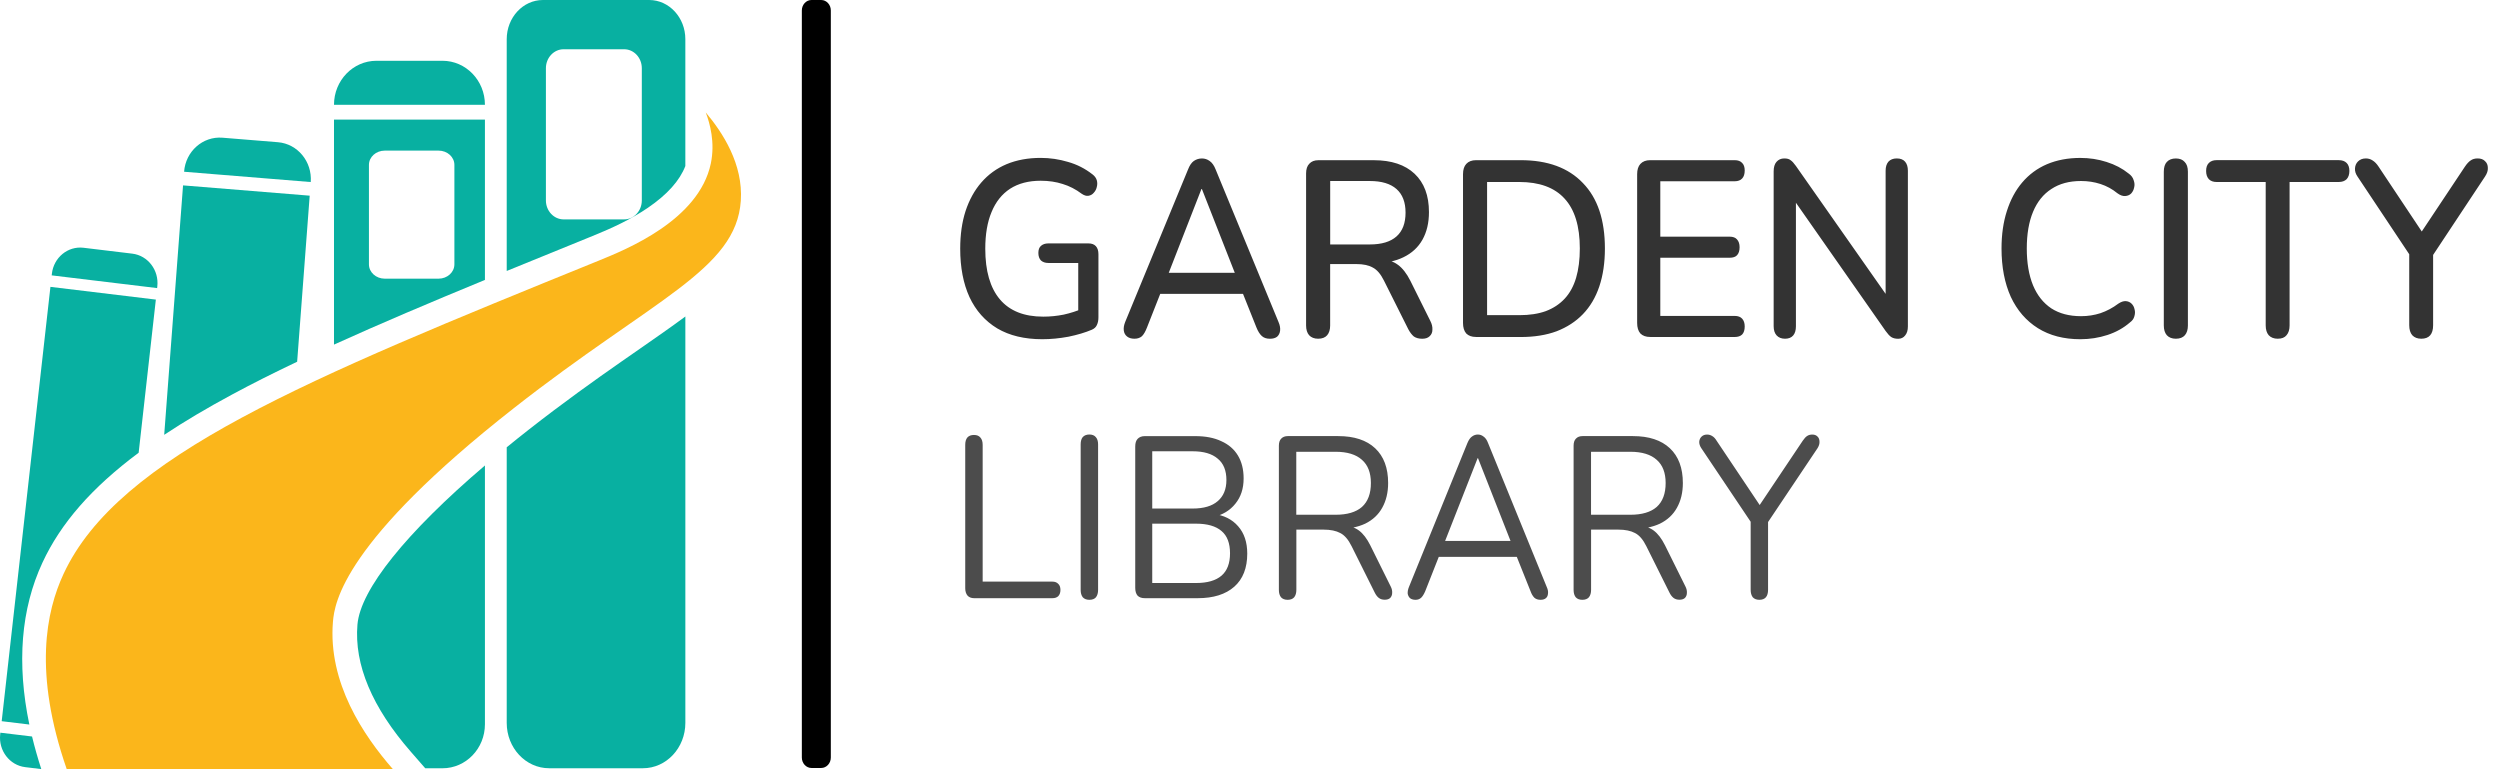 <svg width="182" height="56" viewBox="0 0 182 56" fill="none" xmlns="http://www.w3.org/2000/svg">
<g clip-path="url(#clip0_360_4280)">
<path d="M75.878 24.695C74.584 24.695 73.492 24.433 72.604 23.91C71.714 23.373 71.039 22.613 70.578 21.628C70.128 20.642 69.903 19.467 69.903 18.104C69.903 17.081 70.033 16.168 70.292 15.365C70.562 14.55 70.944 13.855 71.44 13.285C71.946 12.701 72.56 12.256 73.279 11.952C74.01 11.648 74.837 11.495 75.76 11.495C76.435 11.495 77.1 11.592 77.752 11.788C78.404 11.971 79 12.275 79.542 12.701C79.7 12.823 79.8 12.964 79.846 13.121C79.892 13.279 79.892 13.445 79.846 13.614C79.813 13.772 79.739 13.912 79.626 14.034C79.524 14.156 79.396 14.228 79.238 14.253C79.092 14.278 78.928 14.228 78.749 14.107C78.309 13.777 77.849 13.54 77.365 13.395C76.882 13.237 76.347 13.158 75.762 13.158C74.884 13.158 74.141 13.351 73.534 13.741C72.938 14.131 72.488 14.696 72.184 15.44C71.879 16.17 71.728 17.058 71.728 18.106C71.728 19.724 72.083 20.954 72.792 21.793C73.501 22.634 74.554 23.052 75.948 23.052C76.454 23.052 76.95 23.002 77.434 22.905C77.93 22.795 78.401 22.643 78.851 22.449L78.496 23.398V19.144H76.319C76.094 19.144 75.915 19.083 75.779 18.961C75.656 18.828 75.593 18.646 75.593 18.414C75.593 18.182 75.654 18.012 75.779 17.902C75.915 17.78 76.094 17.72 76.319 17.72H79.24C79.475 17.72 79.656 17.786 79.779 17.921C79.902 18.056 79.966 18.25 79.966 18.505V23.105C79.966 23.324 79.927 23.512 79.848 23.672C79.781 23.818 79.662 23.927 79.493 24.001C79.009 24.208 78.441 24.377 77.787 24.512C77.133 24.634 76.497 24.695 75.878 24.695ZM82.587 24.659C82.362 24.659 82.183 24.604 82.047 24.495C81.912 24.387 81.833 24.24 81.812 24.058C81.789 23.875 81.822 23.668 81.914 23.438L86.489 12.338C86.601 12.045 86.742 11.84 86.911 11.718C87.09 11.596 87.287 11.536 87.502 11.536C87.704 11.536 87.89 11.596 88.059 11.718C88.238 11.84 88.386 12.047 88.499 12.338L93.074 23.438C93.176 23.67 93.214 23.883 93.191 24.077C93.168 24.259 93.096 24.406 92.972 24.514C92.849 24.611 92.673 24.661 92.448 24.661C92.2 24.661 92.003 24.594 91.857 24.459C91.711 24.326 91.581 24.119 91.468 23.839L90.287 20.882L91.08 21.394H83.888L84.666 20.882L83.502 23.839C83.389 24.132 83.266 24.345 83.131 24.478C82.992 24.598 82.812 24.659 82.587 24.659ZM87.465 13.76L84.915 20.296L84.493 19.859H90.452L90.063 20.296L87.498 13.76H87.465ZM95.961 24.659C95.679 24.659 95.46 24.573 95.303 24.404C95.157 24.233 95.083 23.997 95.083 23.693V12.629C95.083 12.313 95.162 12.075 95.319 11.918C95.477 11.746 95.695 11.663 95.977 11.663H100.01C101.293 11.663 102.283 11.992 102.981 12.648C103.679 13.306 104.028 14.236 104.028 15.441C104.028 16.221 103.869 16.89 103.555 17.45C103.24 18.009 102.777 18.435 102.171 18.727C101.575 19.02 100.854 19.165 100.01 19.165L100.161 18.91H100.601C101.051 18.91 101.439 19.032 101.765 19.275C102.102 19.519 102.406 19.909 102.675 20.443L104.128 23.364C104.24 23.582 104.291 23.795 104.279 24.003C104.279 24.197 104.212 24.356 104.077 24.478C103.954 24.6 103.773 24.661 103.537 24.661C103.289 24.661 103.087 24.605 102.929 24.497C102.783 24.375 102.647 24.199 102.524 23.968L100.752 20.428C100.516 19.952 100.246 19.637 99.941 19.479C99.637 19.308 99.238 19.224 98.742 19.224H96.835V23.697C96.835 24.001 96.761 24.238 96.615 24.408C96.472 24.573 96.252 24.659 95.961 24.659ZM96.838 17.796H99.725C100.58 17.796 101.227 17.602 101.666 17.212C102.106 16.822 102.324 16.244 102.324 15.478C102.324 14.723 102.104 14.15 101.666 13.762C101.227 13.373 100.58 13.178 99.725 13.178H96.838V17.796ZM107.451 24.531C107.147 24.531 106.911 24.446 106.742 24.277C106.584 24.094 106.507 23.839 106.507 23.51V12.684C106.507 12.355 106.586 12.106 106.742 11.935C106.911 11.752 107.147 11.661 107.451 11.661H110.709C112.668 11.661 114.175 12.214 115.233 13.323C116.302 14.418 116.837 16.006 116.837 18.089C116.837 19.123 116.701 20.042 116.432 20.846C116.163 21.65 115.762 22.326 115.233 22.873C114.716 23.409 114.08 23.822 113.325 24.115C112.571 24.395 111.699 24.535 110.709 24.535H107.451V24.531ZM108.261 22.944H110.607C111.349 22.944 111.991 22.846 112.531 22.651C113.083 22.443 113.543 22.139 113.914 21.738C114.285 21.337 114.561 20.831 114.741 20.222C114.92 19.614 115.011 18.902 115.011 18.087C115.011 16.468 114.64 15.257 113.897 14.454C113.165 13.652 112.068 13.249 110.605 13.249H108.26V22.944H108.261ZM120.128 24.531C119.824 24.531 119.588 24.446 119.419 24.277C119.261 24.094 119.184 23.839 119.184 23.51V12.684C119.184 12.355 119.263 12.106 119.419 11.935C119.588 11.752 119.824 11.661 120.128 11.661H126.289C126.525 11.661 126.706 11.727 126.829 11.863C126.952 11.984 127.015 12.167 127.015 12.41C127.015 12.665 126.954 12.861 126.829 12.994C126.706 13.127 126.525 13.196 126.289 13.196H120.87V17.229H125.916C126.164 17.229 126.343 17.296 126.456 17.431C126.579 17.564 126.642 17.754 126.642 17.997C126.642 18.252 126.581 18.448 126.456 18.581C126.343 18.703 126.164 18.764 125.916 18.764H120.87V22.999H126.289C126.525 22.999 126.706 23.065 126.829 23.2C126.952 23.333 127.015 23.523 127.015 23.767C127.015 24.022 126.954 24.218 126.829 24.351C126.706 24.472 126.525 24.533 126.289 24.533H120.128V24.531ZM129.95 24.659C129.691 24.659 129.489 24.579 129.341 24.421C129.195 24.263 129.122 24.037 129.122 23.746V12.482C129.122 12.178 129.188 11.946 129.324 11.788C129.47 11.617 129.661 11.534 129.897 11.534C130.099 11.534 130.252 11.575 130.352 11.661C130.465 11.733 130.595 11.874 130.741 12.081L137.695 21.995H137.273V12.429C137.273 12.15 137.34 11.931 137.475 11.771C137.621 11.613 137.823 11.534 138.083 11.534C138.354 11.534 138.556 11.613 138.692 11.771C138.827 11.929 138.894 12.148 138.894 12.429V23.767C138.894 24.047 138.827 24.265 138.692 24.425C138.569 24.583 138.4 24.663 138.185 24.663C137.983 24.663 137.814 24.621 137.679 24.535C137.556 24.45 137.421 24.303 137.275 24.098L130.354 14.204H130.743V23.752C130.743 24.045 130.676 24.269 130.54 24.427C130.405 24.581 130.208 24.659 129.95 24.659ZM151.45 24.695C150.245 24.695 149.217 24.427 148.36 23.892C147.506 23.356 146.847 22.596 146.386 21.61C145.936 20.612 145.711 19.439 145.711 18.087C145.711 17.077 145.841 16.17 146.099 15.367C146.358 14.552 146.729 13.857 147.214 13.287C147.71 12.703 148.311 12.258 149.02 11.954C149.741 11.65 150.549 11.497 151.45 11.497C152.114 11.497 152.749 11.594 153.357 11.79C153.976 11.984 154.511 12.266 154.961 12.631C155.153 12.764 155.276 12.929 155.332 13.123C155.399 13.306 155.411 13.483 155.365 13.652C155.332 13.823 155.258 13.968 155.146 14.089C155.033 14.2 154.887 14.261 154.706 14.272C154.537 14.283 154.351 14.217 154.149 14.07C153.778 13.766 153.366 13.542 152.916 13.395C152.466 13.249 151.993 13.177 151.499 13.177C150.644 13.177 149.924 13.371 149.338 13.76C148.753 14.137 148.308 14.692 148.005 15.422C147.701 16.153 147.55 17.041 147.55 18.089C147.55 19.136 147.701 20.03 148.005 20.772C148.309 21.502 148.754 22.061 149.338 22.451C149.924 22.828 150.643 23.018 151.499 23.018C151.995 23.018 152.466 22.945 152.916 22.799C153.377 22.641 153.811 22.409 154.215 22.105C154.418 21.972 154.599 21.911 154.755 21.922C154.924 21.934 155.065 21.995 155.177 22.105C155.29 22.215 155.364 22.354 155.397 22.525C155.443 22.683 155.436 22.854 155.379 23.037C155.334 23.208 155.228 23.352 155.059 23.474C154.599 23.875 154.052 24.18 153.423 24.387C152.795 24.592 152.137 24.695 151.45 24.695ZM158.402 24.659C158.121 24.659 157.901 24.573 157.744 24.404C157.598 24.233 157.525 23.997 157.525 23.693V12.502C157.525 12.186 157.598 11.948 157.744 11.79C157.903 11.619 158.121 11.536 158.402 11.536C158.683 11.536 158.898 11.621 159.044 11.79C159.202 11.948 159.279 12.186 159.279 12.502V23.693C159.279 23.997 159.205 24.235 159.06 24.404C158.914 24.573 158.694 24.659 158.402 24.659ZM165.82 24.659C165.539 24.659 165.319 24.573 165.162 24.404C165.017 24.233 164.943 23.997 164.943 23.693V13.249H161.365C161.129 13.249 160.943 13.182 160.807 13.047C160.672 12.901 160.605 12.701 160.605 12.444C160.605 12.188 160.672 11.994 160.807 11.861C160.943 11.727 161.127 11.659 161.365 11.659H170.26C170.508 11.659 170.699 11.726 170.833 11.861C170.968 11.994 171.035 12.19 171.035 12.444C171.035 12.699 170.968 12.901 170.833 13.047C170.697 13.18 170.506 13.249 170.26 13.249H166.682V23.691C166.682 23.995 166.608 24.233 166.462 24.402C166.326 24.573 166.114 24.659 165.82 24.659ZM176.271 24.659C175.99 24.659 175.77 24.573 175.612 24.404C175.466 24.233 175.392 23.989 175.392 23.674V17.887L175.781 19.093L171.612 12.831C171.489 12.648 171.432 12.46 171.443 12.264C171.454 12.056 171.527 11.887 171.663 11.752C171.809 11.606 172 11.534 172.236 11.534C172.415 11.534 172.579 11.583 172.725 11.68C172.883 11.777 173.029 11.929 173.164 12.136L176.507 17.157H176.102L179.443 12.136C179.591 11.918 179.731 11.766 179.865 11.68C180 11.583 180.169 11.534 180.371 11.534C180.609 11.534 180.788 11.6 180.913 11.735C181.047 11.857 181.115 12.02 181.115 12.228C181.126 12.422 181.059 12.629 180.913 12.848L176.778 19.091L177.131 17.885V23.672C177.131 24.33 176.844 24.659 176.271 24.659Z" fill="black" fill-opacity="0.8"/>
<path d="M70.919 43.548C70.714 43.548 70.554 43.487 70.439 43.364C70.327 43.23 70.269 43.052 70.269 42.827V32.385C70.269 32.151 70.32 31.973 70.424 31.849C70.536 31.725 70.696 31.665 70.904 31.665C71.111 31.665 71.264 31.725 71.368 31.849C71.482 31.971 71.538 32.149 71.538 32.385V42.342H76.613C76.799 42.342 76.943 42.397 77.045 42.51C77.149 42.61 77.2 42.755 77.2 42.945C77.2 43.135 77.149 43.285 77.045 43.398C76.942 43.498 76.797 43.548 76.613 43.548H70.919ZM79.306 43.666C79.101 43.666 78.941 43.605 78.826 43.481C78.723 43.348 78.672 43.169 78.672 42.945V32.353C78.672 32.119 78.723 31.94 78.826 31.817C78.941 31.695 79.101 31.632 79.306 31.632C79.512 31.632 79.667 31.693 79.771 31.817C79.885 31.94 79.941 32.117 79.941 32.353V42.945C79.941 43.168 79.89 43.346 79.786 43.481C79.683 43.603 79.523 43.666 79.306 43.666ZM83.342 43.548C83.115 43.548 82.939 43.487 82.816 43.364C82.702 43.23 82.645 43.04 82.645 42.795V32.503C82.645 32.258 82.702 32.073 82.816 31.952C82.939 31.819 83.115 31.75 83.342 31.75H87.009C87.762 31.75 88.397 31.872 88.912 32.119C89.438 32.353 89.84 32.699 90.118 33.157C90.396 33.614 90.536 34.173 90.536 34.831C90.536 35.567 90.336 36.181 89.933 36.672C89.541 37.162 89.005 37.486 88.325 37.641V37.407C89.098 37.508 89.701 37.809 90.135 38.311C90.579 38.813 90.8 39.477 90.8 40.302C90.8 41.35 90.485 42.154 89.856 42.711C89.227 43.268 88.34 43.548 87.194 43.548H83.342ZM83.883 42.443H87.071C87.895 42.443 88.514 42.264 88.928 41.907C89.341 41.549 89.546 41.009 89.546 40.283C89.546 39.547 89.341 39.005 88.928 38.659C88.514 38.301 87.895 38.123 87.071 38.123H83.883V42.443ZM83.883 37.022H86.823C87.628 37.022 88.237 36.843 88.648 36.485C89.07 36.128 89.283 35.614 89.283 34.945C89.283 34.253 89.072 33.733 88.648 33.389C88.235 33.032 87.626 32.853 86.823 32.853H83.883V37.022ZM93.737 43.666C93.531 43.666 93.371 43.605 93.257 43.481C93.153 43.348 93.102 43.169 93.102 42.945V32.452C93.102 32.218 93.158 32.045 93.272 31.933C93.385 31.811 93.545 31.748 93.752 31.748H97.42C98.586 31.748 99.483 32.043 100.112 32.634C100.741 33.226 101.056 34.068 101.056 35.162C101.056 35.854 100.912 36.455 100.624 36.968C100.346 37.47 99.933 37.854 99.386 38.123C98.839 38.379 98.183 38.507 97.42 38.507L97.575 38.29H97.884C98.287 38.29 98.637 38.402 98.936 38.625C99.235 38.847 99.509 39.205 99.755 39.695L101.241 42.69C101.323 42.846 101.359 43.002 101.35 43.158C101.35 43.303 101.304 43.426 101.211 43.527C101.118 43.616 100.984 43.66 100.808 43.66C100.632 43.66 100.488 43.614 100.376 43.527C100.261 43.438 100.165 43.31 100.082 43.143L98.396 39.762C98.159 39.282 97.886 38.965 97.576 38.807C97.267 38.64 96.859 38.556 96.355 38.556H94.375V42.941C94.375 43.164 94.324 43.343 94.22 43.478C94.113 43.603 93.953 43.666 93.737 43.666ZM94.369 37.474H97.232C98.078 37.474 98.718 37.284 99.15 36.906C99.583 36.516 99.801 35.936 99.801 35.165C99.801 34.418 99.584 33.855 99.15 33.475C98.718 33.085 98.078 32.889 97.232 32.889H94.369V37.474ZM103.053 43.666C102.888 43.666 102.755 43.626 102.651 43.548C102.558 43.459 102.501 43.346 102.48 43.213C102.47 43.069 102.501 42.907 102.573 42.728L106.828 32.252C106.922 32.03 107.029 31.872 107.154 31.784C107.287 31.683 107.432 31.634 107.586 31.634C107.741 31.634 107.88 31.683 108.005 31.784C108.138 31.874 108.247 32.03 108.33 32.252L112.601 42.728C112.684 42.907 112.715 43.069 112.694 43.213C112.684 43.358 112.633 43.47 112.539 43.548C112.446 43.626 112.318 43.666 112.153 43.666C111.966 43.666 111.817 43.616 111.704 43.516C111.59 43.403 111.498 43.248 111.426 43.048L110.282 40.186L110.901 40.538H104.247L104.882 40.186L103.753 43.048C103.66 43.261 103.563 43.417 103.46 43.516C103.352 43.614 103.219 43.666 103.053 43.666ZM107.57 33.357L105.079 39.699L104.708 39.381H110.433L110.092 39.699L107.6 33.357H107.57ZM115.193 43.666C114.987 43.666 114.827 43.605 114.713 43.481C114.609 43.348 114.558 43.169 114.558 42.945V32.452C114.558 32.218 114.614 32.045 114.728 31.933C114.841 31.811 115.001 31.748 115.208 31.748H118.876C120.042 31.748 120.939 32.043 121.568 32.634C122.197 33.226 122.512 34.068 122.512 35.162C122.512 35.854 122.368 36.455 122.08 36.968C121.802 37.47 121.389 37.854 120.842 38.123C120.295 38.379 119.639 38.507 118.876 38.507L119.031 38.29H119.34C119.743 38.29 120.093 38.402 120.392 38.625C120.691 38.847 120.965 39.205 121.211 39.695L122.697 42.69C122.779 42.846 122.815 43.002 122.806 43.158C122.806 43.303 122.76 43.426 122.667 43.527C122.574 43.616 122.44 43.66 122.264 43.66C122.088 43.66 121.944 43.614 121.832 43.527C121.717 43.438 121.621 43.31 121.538 43.143L119.852 39.762C119.615 39.282 119.342 38.965 119.033 38.807C118.723 38.64 118.315 38.556 117.811 38.556H115.831V42.941C115.831 43.164 115.78 43.343 115.676 43.478C115.569 43.603 115.409 43.666 115.193 43.666ZM115.827 37.474H118.69C119.535 37.474 120.175 37.284 120.608 36.906C121.041 36.516 121.259 35.936 121.259 35.165C121.259 34.418 121.042 33.855 120.608 33.475C120.175 33.085 119.535 32.889 118.69 32.889H115.827V37.474ZM128.082 43.666C127.877 43.666 127.717 43.605 127.602 43.481C127.499 43.348 127.448 43.164 127.448 42.93V37.442L127.725 38.396L123.841 32.606C123.748 32.461 123.703 32.317 123.703 32.17C123.713 32.014 123.769 31.885 123.873 31.786C123.977 31.685 124.11 31.636 124.276 31.636C124.42 31.636 124.548 31.676 124.663 31.754C124.777 31.82 124.879 31.933 124.972 32.089L128.267 37.008H127.942L131.237 32.089C131.351 31.921 131.458 31.803 131.562 31.737C131.666 31.67 131.789 31.636 131.933 31.636C132.098 31.636 132.227 31.685 132.32 31.786C132.413 31.876 132.459 31.999 132.459 32.155C132.469 32.3 132.422 32.456 132.32 32.623L128.452 38.396L128.715 37.442V42.93C128.717 43.419 128.504 43.666 128.082 43.666Z" fill="black" fill-opacity="0.7"/>
<path d="M59.781 0H59.077C58.689 0 58.374 0.34 58.374 0.761V55.148C58.374 55.568 58.689 55.909 59.077 55.909H59.781C60.169 55.909 60.484 55.568 60.484 55.148V0.761C60.484 0.34 60.169 0 59.781 0Z" fill="black"/>
<path d="M21.632 26.334L22.546 14.245L13.326 13.496L11.954 31.655C13.41 30.689 15.044 29.719 16.869 28.736C18.344 27.939 19.935 27.14 21.632 26.334Z" fill="#08B0A1"/>
<path d="M20.232 10.353L16.197 10.025C14.764 9.91 13.512 11.018 13.402 12.503L22.622 13.253C22.734 11.766 21.665 10.469 20.232 10.353Z" fill="#08B0A1"/>
<path d="M32.213 4.425H27.404C25.699 4.425 24.315 5.859 24.315 7.628H35.303C35.303 5.859 33.919 4.425 32.213 4.425Z" fill="#08B0A1"/>
<path d="M26.022 45.471C25.778 48.382 27.088 51.499 29.917 54.737L30.958 55.93H32.213C33.919 55.93 35.303 54.496 35.303 52.727V33.886C29.572 38.775 26.237 42.911 26.022 45.471Z" fill="#08B0A1"/>
<path d="M35.303 8.706H24.315V25.087C27.656 23.569 31.339 22.012 35.303 20.378V8.706ZM31.93 20.287H28.009C27.375 20.287 26.859 19.821 26.859 19.249V12.003C26.859 11.429 27.375 10.965 28.009 10.965H31.93C32.565 10.965 33.08 11.431 33.08 12.003V19.249C33.078 19.821 32.563 20.287 31.93 20.287Z" fill="#08B0A1"/>
<path d="M3.091 40.958C4.42 38.098 6.664 35.515 10.094 32.959L11.346 21.81L3.671 20.884L0.123 52.503L2.136 52.746C1.206 48.283 1.525 44.331 3.091 40.958Z" fill="#08B0A1"/>
<path d="M11.452 20.854C11.584 19.673 10.77 18.602 9.628 18.465L6.08 18.037C4.941 17.9 3.909 18.747 3.777 19.927L3.763 20.047L11.438 20.973L11.452 20.854Z" fill="#08B0A1"/>
<path d="M0.028 53.34L0.014 53.459C-0.118 54.64 0.698 55.711 1.837 55.848L3.005 55.989C2.745 55.184 2.521 54.393 2.333 53.617L0.028 53.34Z" fill="#08B0A1"/>
<path d="M45.221 26.336C43.308 27.671 41.012 29.305 38.478 31.29C37.931 31.718 37.402 32.142 36.889 32.562V52.625C36.889 54.45 38.272 55.928 39.978 55.928H46.805C48.511 55.928 49.894 54.448 49.894 52.625V23.041C48.88 23.794 47.742 24.583 46.455 25.478C46.054 25.756 45.643 26.041 45.221 26.336Z" fill="#08B0A1"/>
<path d="M47.257 0H39.526C38.07 0 36.889 1.278 36.889 2.852V19.726C38.842 18.925 40.857 18.106 42.93 17.265L43.385 17.079C44.467 16.634 45.877 16.008 47.171 15.124C48.576 14.165 49.486 13.146 49.893 12.087V11.44V9.265V7.943V5.971V2.852C49.894 1.278 48.713 0 47.257 0ZM46.724 14.591C46.724 15.354 46.146 15.972 45.434 15.972H41.033C40.321 15.972 39.742 15.354 39.742 14.591V4.965C39.742 4.203 40.321 3.585 41.033 3.585H45.434C46.148 3.585 46.724 4.203 46.724 4.965V14.591Z" fill="#08B0A1"/>
<path d="M51.38 8.187C52.607 9.649 54.112 11.941 53.931 14.62C53.588 19.655 47.58 21.736 37.414 29.708C25.017 39.431 24.357 43.858 24.239 45.256C23.867 49.696 26.457 53.539 28.607 56H4.86C2.418 48.96 3.356 44.512 4.631 41.77C8.626 33.178 22.298 27.623 43.565 18.984C45.574 18.166 50.87 16.042 51.746 11.912C52.071 10.366 51.682 8.991 51.38 8.187Z" fill="#FBB61B"/>
</g>
<defs>
<clipPath id="clip0_360_4280">
<rect width="181.117" height="56" fill="white"/>
</clipPath>
</defs>
</svg>
